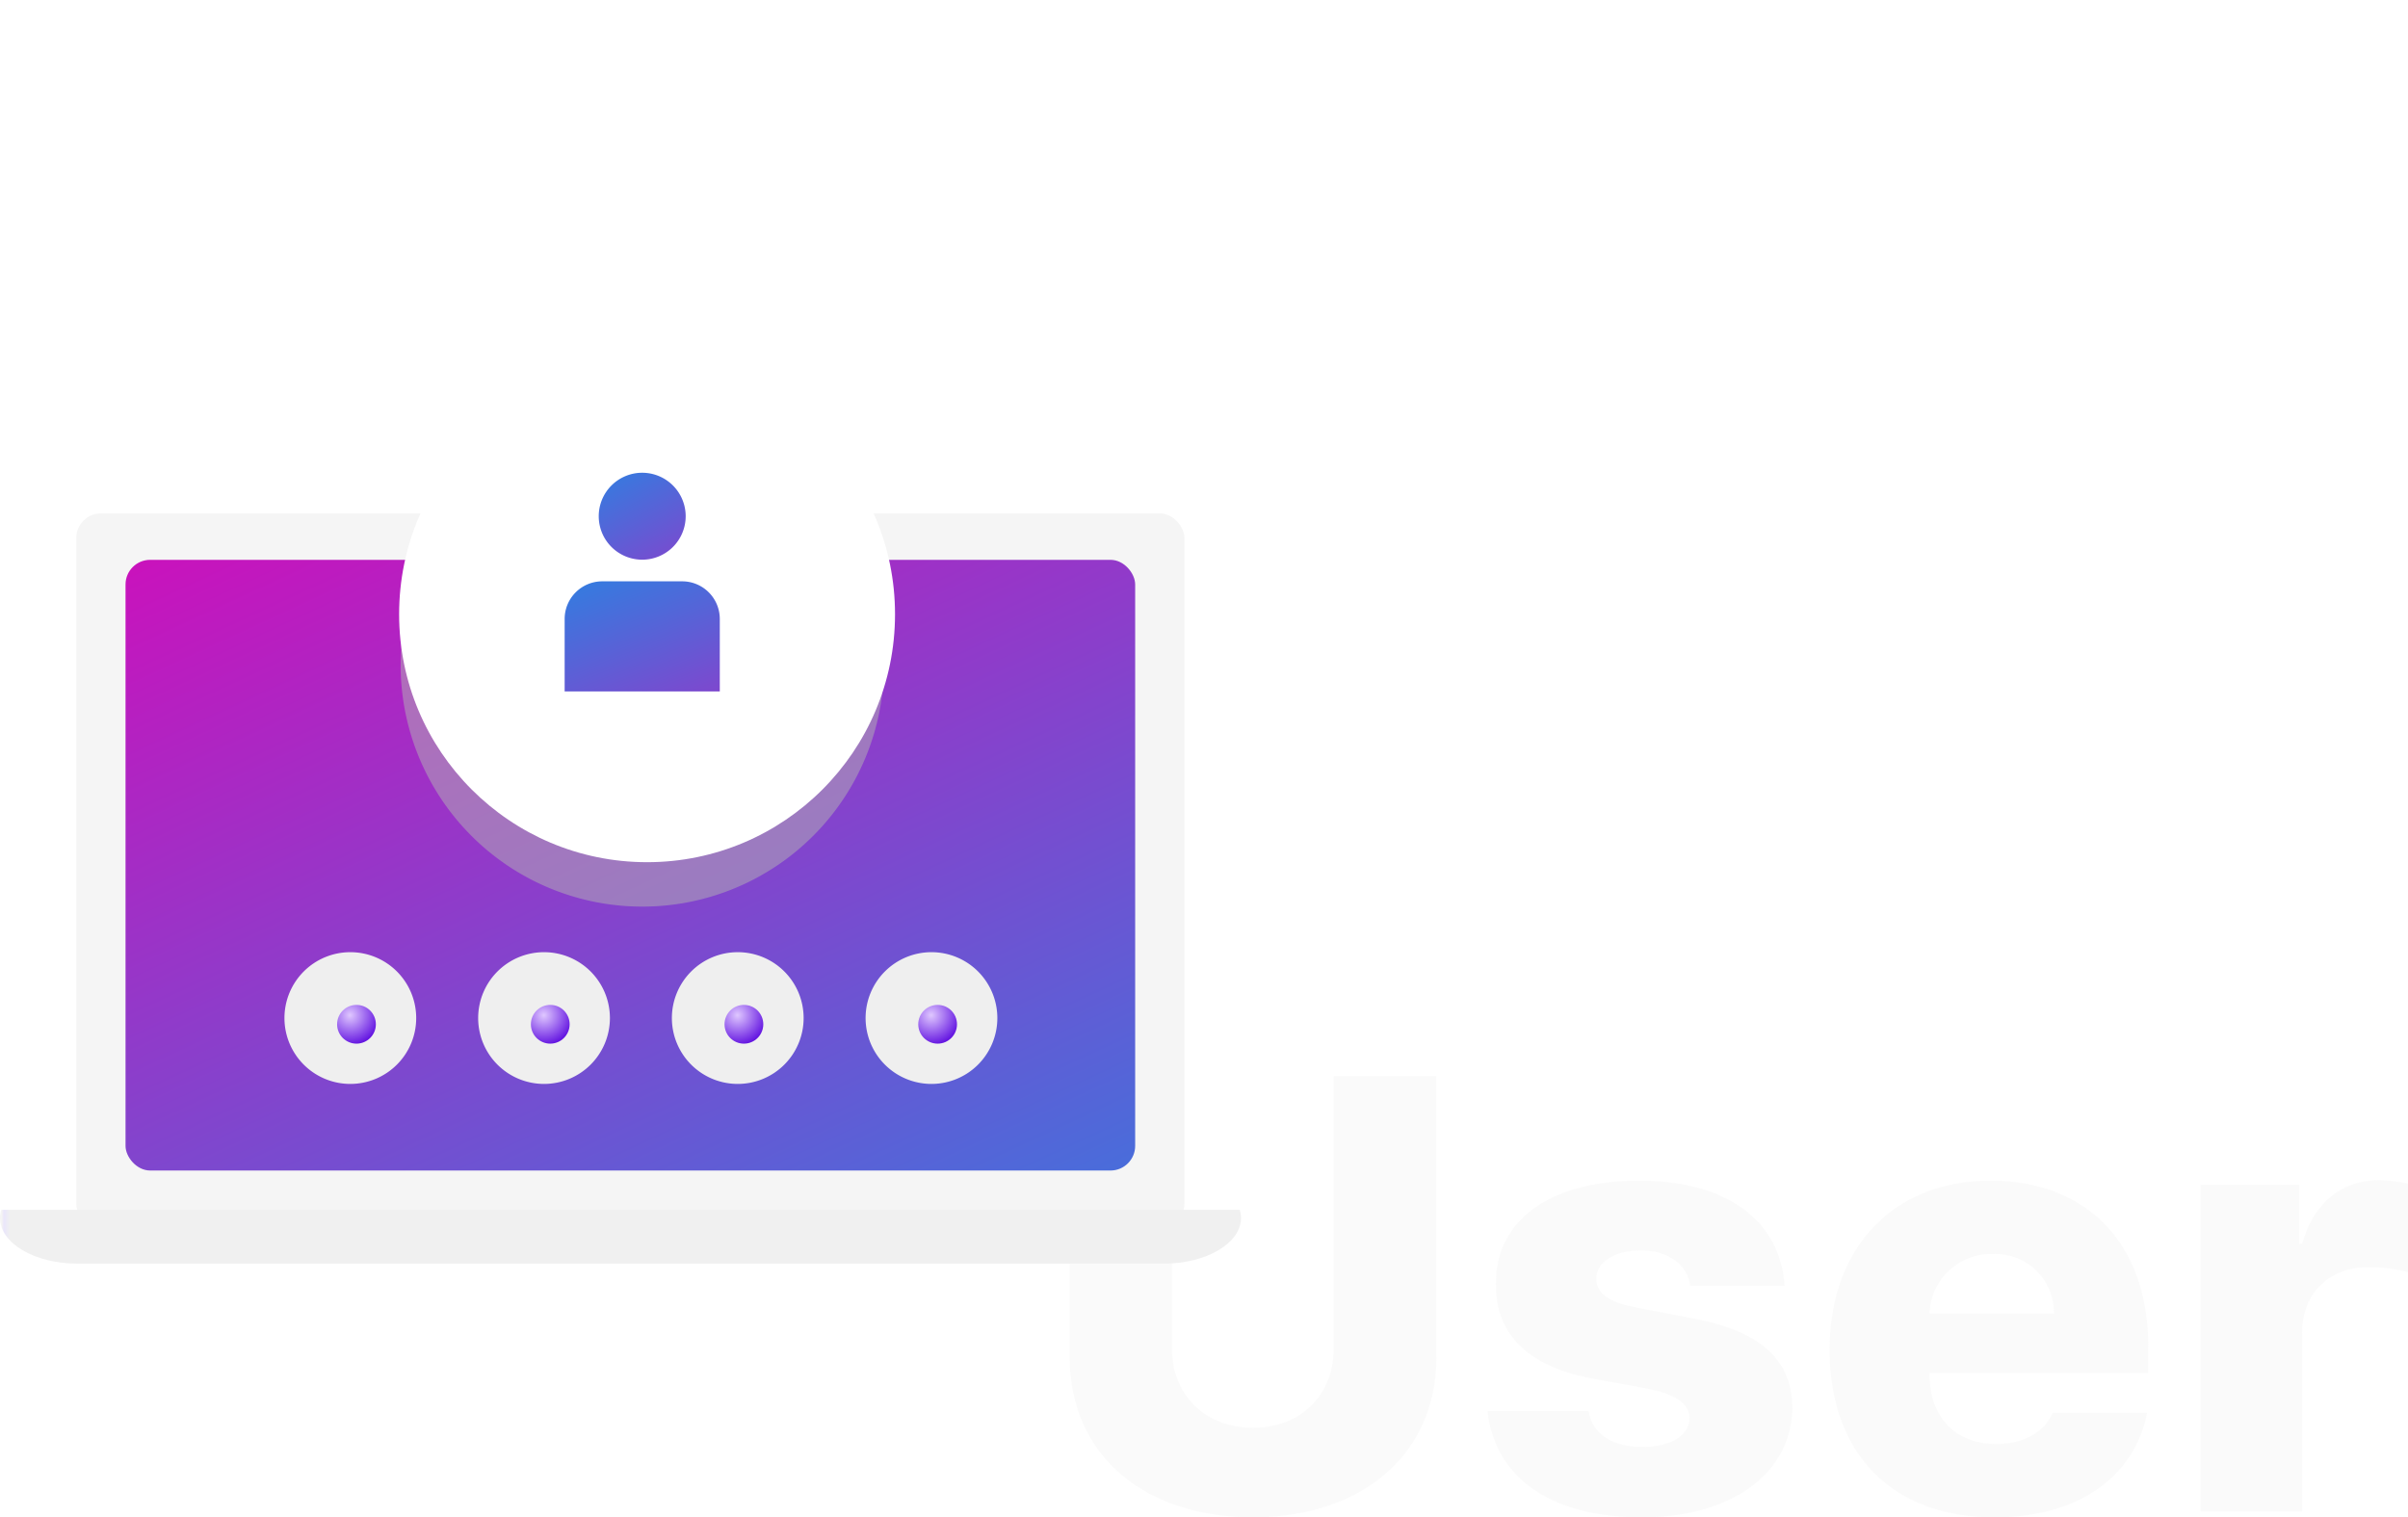 <svg xmlns="http://www.w3.org/2000/svg" xmlns:xlink="http://www.w3.org/1999/xlink" width="391.144" height="246.477" viewBox="0 0 391.144 246.477"><defs><linearGradient id="a" y1="1" x2="0.007" y2="1" gradientUnits="objectBoundingBox"><stop offset="0" stop-color="#f4f4f4"/><stop offset="0.269" stop-color="#eae6fb"/><stop offset="1" stop-color="#f0f0f0"/></linearGradient><filter id="b" x="50.391" y="0" width="269" height="157" filterUnits="userSpaceOnUse"><feOffset dx="1" dy="1" input="SourceAlpha"/><feGaussianBlur stdDeviation="3" result="c"/><feFlood flood-opacity="0.059"/><feComposite operator="in" in2="c"/><feComposite in="SourceGraphic"/></filter><linearGradient id="d" x1="-0.081" y1="1.049" x2="-0.073" y2="1.049" gradientUnits="objectBoundingBox"><stop offset="0" stop-color="#ededed"/><stop offset="1" stop-color="#f5f5f5"/></linearGradient><linearGradient id="e" x1="1.303" y1="1.599" x2="0" y2="-0.124" gradientUnits="objectBoundingBox"><stop offset="0" stop-color="#0c98e9"/><stop offset="0.996" stop-color="#d20cba"/><stop offset="1"/></linearGradient><clipPath id="f"><rect width="78.507" height="78.51" fill="none"/></clipPath><clipPath id="g"><path d="M.214,111.248A4.433,4.433,0,0,0,0,112.58c0,4.092,5.617,7.408,12.552,7.408H189.031c6.934,0,12.552-3.317,12.552-7.408a4.433,4.433,0,0,0-.214-1.332Z" transform="translate(0 -111.248)" fill="url(#a)"/></clipPath><filter id="i" x="55.828" y="50.5" width="98.553" height="98.553" filterUnits="userSpaceOnUse"><feOffset dx="1" dy="3" input="SourceAlpha"/><feGaussianBlur stdDeviation="3" result="j"/><feFlood flood-opacity="0.161"/><feComposite operator="in" in2="j"/><feComposite in="SourceGraphic"/></filter><linearGradient id="k" x1="-0.554" y1="-0.462" x2="1.216" y2="2.623" gradientUnits="objectBoundingBox"><stop offset="0" stop-color="#0c98e9"/><stop offset="1" stop-color="#d20cba"/></linearGradient><radialGradient id="m" cx="0.334" cy="0.265" r="0.86" gradientTransform="translate(0.387 -0.158) rotate(58.761)" gradientUnits="objectBoundingBox"><stop offset="0" stop-color="#dfc7ff"/><stop offset="1" stop-color="#50d"/></radialGradient><filter id="n" x="45.759" y="154.226" width="24.293" height="24.293" filterUnits="userSpaceOnUse"><feOffset dx="1" dy="1" input="SourceAlpha"/><feGaussianBlur stdDeviation="3" result="o"/><feFlood flood-color="#666" flood-opacity="0.161"/><feComposite operator="in" in2="o"/><feComposite in="SourceGraphic"/></filter><filter id="q" x="77.226" y="154.226" width="24.293" height="24.293" filterUnits="userSpaceOnUse"><feOffset dx="1" dy="1" input="SourceAlpha"/><feGaussianBlur stdDeviation="3" result="r"/><feFlood flood-color="#666" flood-opacity="0.161"/><feComposite operator="in" in2="r"/><feComposite in="SourceGraphic"/></filter><filter id="t" x="108.692" y="154.226" width="24.293" height="24.293" filterUnits="userSpaceOnUse"><feOffset dx="1" dy="1" input="SourceAlpha"/><feGaussianBlur stdDeviation="3" result="u"/><feFlood flood-color="#666" flood-opacity="0.161"/><feComposite operator="in" in2="u"/><feComposite in="SourceGraphic"/></filter><filter id="w" x="140.158" y="154.226" width="24.293" height="24.293" filterUnits="userSpaceOnUse"><feOffset dx="1" dy="1" input="SourceAlpha"/><feGaussianBlur stdDeviation="3" result="x"/><feFlood flood-color="#666" flood-opacity="0.161"/><feComposite operator="in" in2="x"/><feComposite in="SourceGraphic"/></filter></defs><g transform="translate(-576.609 -4002.5)"><path d="M48.242-70.7v44.238c.049,7.471-5.273,12.891-13.086,12.891-7.861,0-13.184-5.42-13.184-12.891V-70.7H5.371V-25.1C5.371-9.277,17.236.928,35.156.977,52.93.928,64.941-9.277,64.941-25.1V-70.7Zm57.91,34.082h15.332c-.684-10.6-9.375-17.09-23.633-17.09-14.307,0-23.34,6.3-23.242,16.8-.1,8.105,5.176,13.379,15.625,15.332l9.082,1.66c4.59.977,6.641,2.393,6.738,4.785-.1,2.93-3.174,4.639-7.617,4.687-4.932-.049-8.154-2.051-8.789-5.859H73.242C74.365-5.762,83.154.977,98.34.977c14.355,0,24.316-7.031,24.414-17.871-.1-7.715-5.176-12.3-15.723-14.355L96.973-33.2c-4.541-.879-6.1-2.588-6.055-4.59-.049-2.783,3.125-4.59,7.227-4.59C102.49-42.383,105.713-40.137,106.152-36.621ZM155.566.977c13.721,0,22.8-6.641,24.8-16.992H165.039c-1.318,3.125-4.687,5.078-9.18,5.078-6.689,0-10.791-4.443-10.84-11.23v-.293h35.547v-4.2c0-17.578-10.693-27.051-25.586-27.051-15.918,0-26.172,10.986-26.172,27.441C128.809-9.375,138.965.977,155.566.977ZM145.02-32.129A10.038,10.038,0,0,1,155.371-41.8a9.5,9.5,0,0,1,9.863,9.668ZM189.062,0h16.5V-29c-.049-6.4,4.492-10.693,10.645-10.645a24.789,24.789,0,0,1,6.543.781V-53.223a28.6,28.6,0,0,0-4.687-.586c-5.859.049-10.547,3.418-12.5,10.352h-.488v-9.57H189.062Z" transform="translate(745 4248)" fill="#ededed" opacity="0.3"/><g transform="matrix(1, 0, 0, 1, 576.61, 4002.5)" filter="url(#b)"><path d="M47.809,139C21.405,139,0,118.256,0,92.667S21.405,46.333,47.809,46.333C47.809,20.744,69.215,0,95.619,0a48.252,48.252,0,0,1,38.543,18.913A55.822,55.822,0,0,1,158.8,13.238c30.177,0,54.64,23.708,54.64,52.952C234.182,66.19,251,82.49,251,102.6S234.182,139,213.436,139Z" transform="translate(58.39 8)" fill="#fff"/></g><g transform="translate(-90.391 256)"><rect width="180" height="116.116" rx="4" transform="translate(679.391 3829.899)" fill="url(#d)"/><path d="M16.79,21.371a7.013,7.013,0,0,0-7.011,7.016v109.1H161.836V28.387a7.016,7.016,0,0,0-7.014-7.016Z" transform="translate(669.529 3808.527)" fill="none"/><rect width="164" height="99.199" rx="4" transform="translate(687.391 3837.439)" fill="url(#e)"/><g transform="translate(732.083 3815.263)" opacity="0.5" style="mix-blend-mode:multiply;isolation:isolate"><g transform="translate(0 0)"><g clip-path="url(#f)"><path d="M117.5,49A39.253,39.253,0,1,1,78.249,9.743,39.255,39.255,0,0,1,117.5,49" transform="translate(-38.997 -9.743)" fill="#b4b4b4"/></g></g></g><rect width="180" height="148.762" transform="translate(667 3803)" fill="none"/><rect width="180" height="148.762" transform="translate(667 3803)" fill="none"/><g transform="translate(667 3943.022)" clip-path="url(#g)"><rect width="201.583" height="8.74" transform="translate(0 0)" fill="url(#a)"/></g><g transform="matrix(1, 0, 0, 1, 667, 3746.5)" filter="url(#i)"><circle cx="40.277" cy="40.277" r="40.277" transform="translate(63.83 56.5)" fill="#fff"/></g><g transform="translate(758.719 3823.293)"><path d="M78.286,21.757a7.061,7.061,0,1,1-7.064-7.064,7.064,7.064,0,0,1,7.064,7.064" transform="translate(-58.627 -14.693)" fill="url(#k)"/><path d="M78.533,29.727H65.554a6.11,6.11,0,0,0-6.11,6.11V47.616h25.2V35.837a6.111,6.111,0,0,0-6.111-6.11" transform="translate(-59.444 -12.089)" fill="url(#k)"/></g><g transform="translate(713.208 3901.174)"><path d="M45.26,88.369a10.7,10.7,0,1,1-10.7-10.7,10.7,10.7,0,0,1,10.7,10.7" transform="translate(-23.863 -77.671)" fill="#efefef"/><g transform="matrix(1, 0, 0, 1, -46.21, -154.67)" filter="url(#n)"><circle cx="3.147" cy="3.147" r="3.147" transform="translate(53.76 162.23)" fill="url(#m)"/></g></g><g transform="translate(744.674 3901.174)"><path d="M45.26,88.369a10.7,10.7,0,1,1-10.7-10.7,10.7,10.7,0,0,1,10.7,10.7" transform="translate(-23.863 -77.671)" fill="#efefef"/><g transform="matrix(1, 0, 0, 1, -77.67, -154.67)" filter="url(#q)"><circle cx="3.147" cy="3.147" r="3.147" transform="translate(85.23 162.23)" fill="url(#m)"/></g></g><g transform="translate(776.14 3901.174)"><path d="M45.26,88.369a10.7,10.7,0,1,1-10.7-10.7,10.7,10.7,0,0,1,10.7,10.7" transform="translate(-23.863 -77.671)" fill="#efefef"/><g transform="matrix(1, 0, 0, 1, -109.14, -154.67)" filter="url(#t)"><circle cx="3.147" cy="3.147" r="3.147" transform="translate(116.69 162.23)" fill="url(#m)"/></g></g><g transform="translate(807.606 3901.174)"><path d="M45.26,88.369a10.7,10.7,0,1,1-10.7-10.7,10.7,10.7,0,0,1,10.7,10.7" transform="translate(-23.863 -77.671)" fill="#efefef"/><g transform="matrix(1, 0, 0, 1, -140.61, -154.67)" filter="url(#w)"><circle cx="3.147" cy="3.147" r="3.147" transform="translate(148.16 162.23)" fill="url(#m)"/></g></g></g></g></svg>